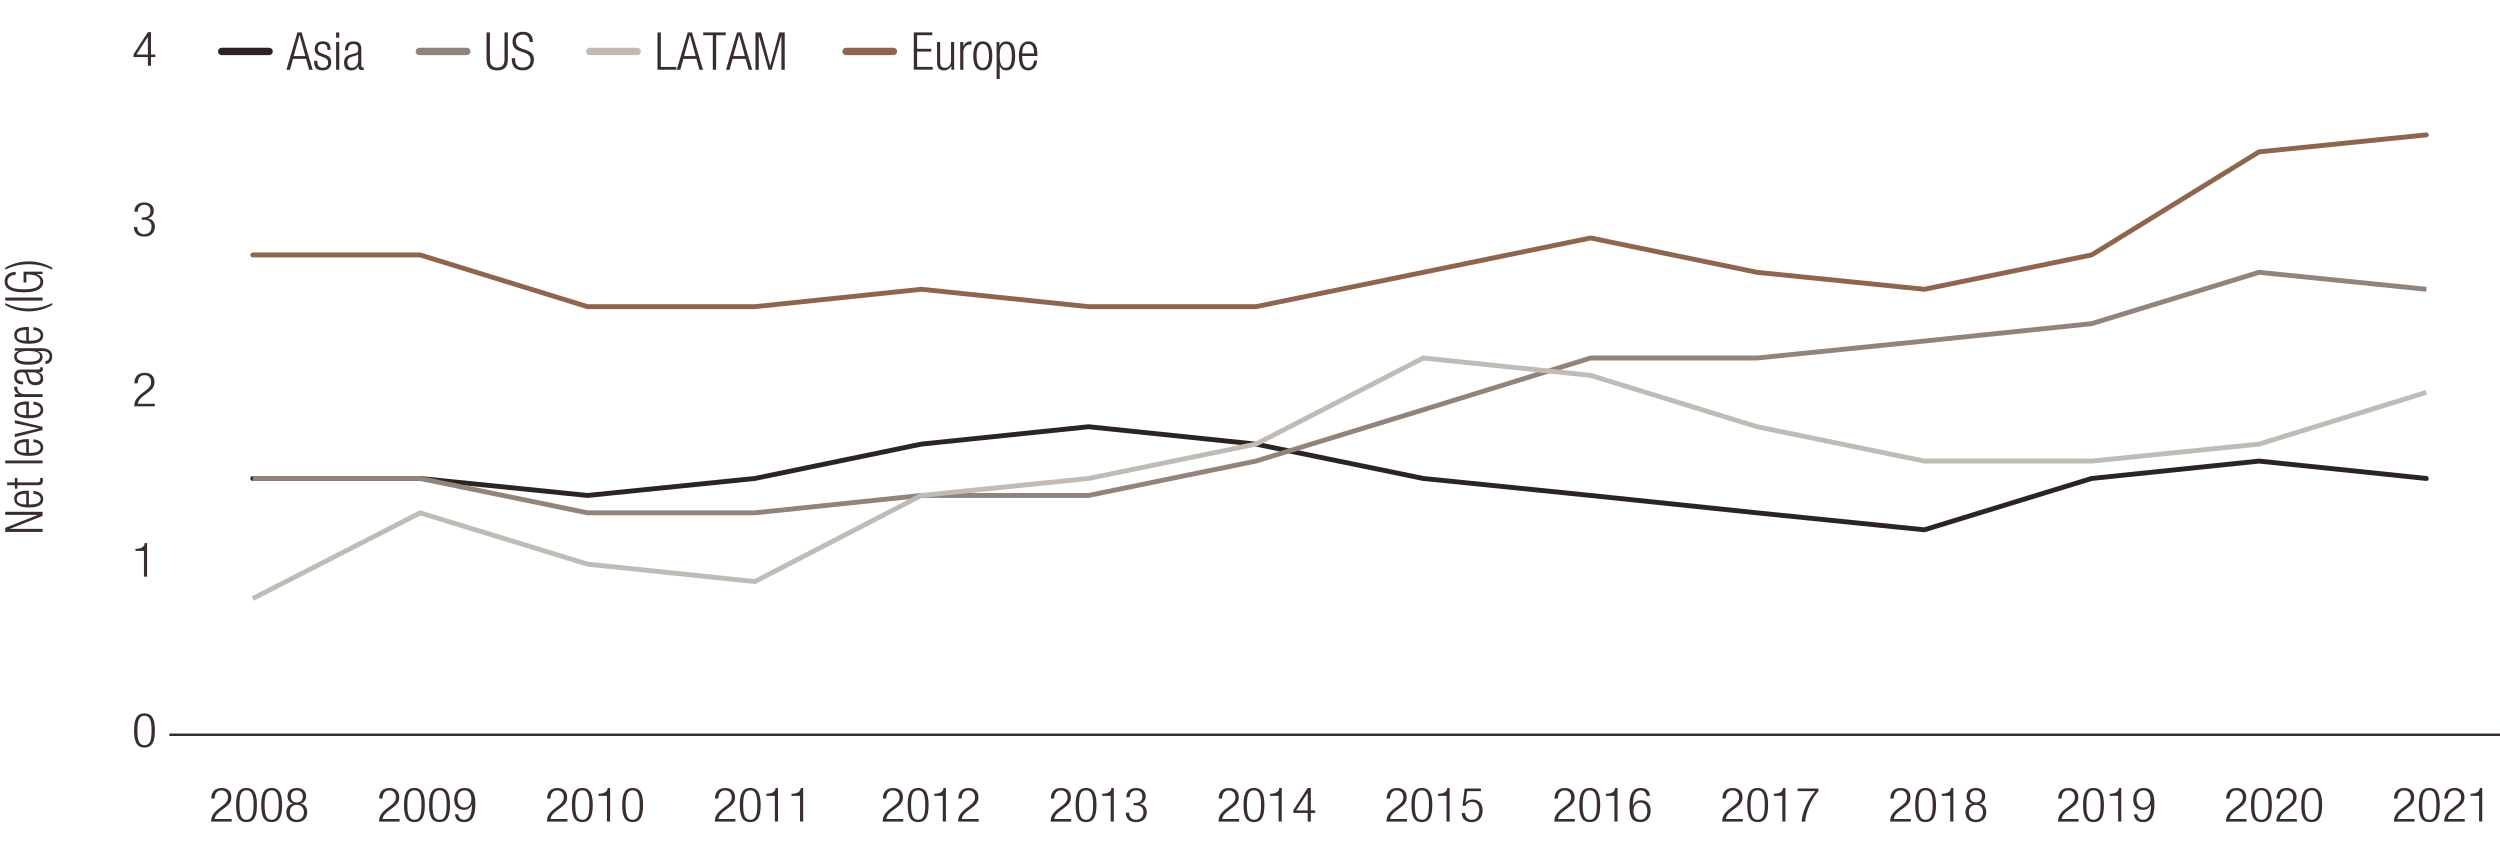 <?xml version="1.0" encoding="UTF-8"?>
<svg xmlns="http://www.w3.org/2000/svg" width="765" height="259.56" viewBox="0 0 765 259.56">
  <defs>
    <style>
      .cls-1, .cls-2, .cls-3, .cls-4, .cls-5, .cls-6, .cls-7, .cls-8, .cls-9 {
        fill: none;
      }

      .cls-1, .cls-4, .cls-5, .cls-6 {
        stroke-width: 1.5px;
      }

      .cls-1, .cls-6 {
        stroke-miterlimit: 10;
      }

      .cls-1, .cls-9 {
        stroke: #92847a;
      }

      .cls-2, .cls-3, .cls-4, .cls-5, .cls-7, .cls-8, .cls-9 {
        stroke-linejoin: round;
      }

      .cls-2, .cls-3, .cls-4, .cls-5, .cls-7, .cls-9 {
        stroke-linecap: round;
      }

      .cls-2, .cls-3, .cls-7, .cls-9 {
        stroke-width: 2.25px;
      }

      .cls-2, .cls-5 {
        stroke: #2c2423;
      }

      .cls-3, .cls-4 {
        stroke: #8e664d;
      }

      .cls-6, .cls-7 {
        stroke: #c0bbb5;
      }

      .cls-8 {
        stroke: #392e2d;
        stroke-width: .75px;
      }

      .cls-10 {
        fill: #3a2e2d;
      }
    </style>
  </defs>
  <g id="Layer_8" data-name="Layer 8">
    <polyline class="cls-5" points="77.36 146.41 128.56 146.41 179.77 151.61 230.97 146.41 281.9 135.9 333.1 130.58 384.3 135.9 435.51 146.41 486.71 151.61 537.64 156.93 588.84 162.12 640.04 146.41 691.25 141.09 742.45 146.41"/>
    <polyline class="cls-1" points="77.36 146.41 128.56 146.41 179.77 156.93 230.97 156.93 281.9 151.61 333.1 151.61 384.3 141.09 435.51 125.39 486.71 109.55 537.64 109.55 588.84 104.36 640.04 99.04 691.25 83.33 742.45 88.52"/>
    <polyline class="cls-6" points="77.36 183.15 128.56 156.93 179.77 172.63 230.97 177.96 281.9 151.61 333.1 146.41 384.3 135.9 435.51 109.55 486.71 114.87 537.64 130.58 588.84 141.09 640.04 141.09 691.25 135.9 742.45 120.06"/>
    <polyline class="cls-4" points="77.36 78.01 128.56 78.01 179.77 93.84 230.97 93.84 281.9 88.52 333.1 93.84 384.3 93.84 435.51 83.33 486.71 72.82 537.64 83.33 588.84 88.52 640.04 78.01 691.25 46.47 742.45 41.27"/>
  </g>
  <g id="Axes_copy" data-name="Axes copy">
    <line class="cls-8" x1="51.83" y1="224.84" x2="765" y2="224.84"/>
    <path class="cls-10" d="M44.21,218.3c2.58,0,3.19,2.19,3.19,5.22s-.61,5.22-3.19,5.22-3.19-2.19-3.19-5.22,.61-5.22,3.19-5.22Zm0,9.72c1.56,0,2.17-1.2,2.17-4.5s-.61-4.5-2.17-4.5-2.16,1.2-2.16,4.5,.61,4.5,2.16,4.5Z"/>
    <g>
      <path class="cls-10" d="M1.6,162.77v-1.25l9.96-3.95v-.03H1.6v-.93H13.03v1.25l-9.96,3.95v.03H13.03v.93H1.6Z"/>
      <path class="cls-10" d="M10.22,150.23c1.81,.13,3.01,1.03,3.01,2.48,0,1.62-1.25,2.58-4.45,2.58-2.95,0-4.43-.96-4.43-2.65s1.3-2.48,4.13-2.48h.35v4.2h.4c2.45,0,3.2-.78,3.2-1.64,0-.91-.72-1.48-2.21-1.62v-.87Zm-2.19,.85c-2.11,.03-2.88,.56-2.88,1.64s.77,1.61,2.88,1.64v-3.27Z"/>
      <path class="cls-10" d="M5.33,148.48v1.06h-.8v-1.06H2.18v-.87h2.35v-1.36h.8v1.36h6.1c.67,0,.9-.26,.9-.83,0-.17-.03-.35-.1-.54h.8c.06,.1,.1,.32,.1,.61,0,1.17-.35,1.62-1.49,1.62H5.33Z"/>
      <path class="cls-10" d="M1.6,141.78v-.87H13.03v.87H1.6Z"/>
      <path class="cls-10" d="M10.22,134.44c1.81,.13,3.01,1.03,3.01,2.48,0,1.62-1.25,2.58-4.45,2.58-2.95,0-4.43-.96-4.43-2.65s1.3-2.48,4.13-2.48h.35v4.2h.4c2.45,0,3.2-.78,3.2-1.64,0-.91-.72-1.48-2.21-1.62v-.87Zm-2.19,.85c-2.11,.03-2.88,.56-2.88,1.64s.77,1.61,2.88,1.64v-3.27Z"/>
      <path class="cls-10" d="M4.53,133.74v-.93l7.41-1.71v-.03l-7.41-1.56v-.93l8.5,2.03v.99l-8.5,2.14Z"/>
      <path class="cls-10" d="M10.22,122.92c1.81,.13,3.01,1.03,3.01,2.48,0,1.62-1.25,2.58-4.45,2.58-2.95,0-4.43-.96-4.43-2.65s1.3-2.48,4.13-2.48h.35v4.2h.4c2.45,0,3.2-.78,3.2-1.64,0-.91-.72-1.48-2.21-1.62v-.87Zm-2.19,.85c-2.11,.03-2.88,.56-2.88,1.64s.77,1.61,2.88,1.64v-3.27Z"/>
      <path class="cls-10" d="M4.53,121.48v-.87h1.33v-.03c-.94-.33-1.52-1.04-1.52-1.94,0-.1,.02-.2,.05-.3h.96c-.03,.15-.05,.29-.05,.42,0,.96,.77,1.85,2.42,1.85h5.31v.87H4.53Z"/>
      <path class="cls-10" d="M7.06,117.62c-1.75,0-2.72-.75-2.72-2.38s.91-2.17,2.26-2.17h5.03c.48,0,.7-.14,.7-.45v-.25h.7c.06,.16,.1,.29,.1,.41,0,.68-.18,1.12-1.06,1.12h-.29v.03c1.12,.35,1.44,1.13,1.44,1.98,0,1.35-.93,1.96-2.4,1.96-1.12,0-2.02-.46-2.35-1.55l-.51-1.64c-.19-.61-.35-.74-1.34-.74-1.09,0-1.47,.55-1.47,1.33,0,1.03,.69,1.48,1.92,1.48v.87Zm1.17-3.68v.03c.29,.09,.46,.58,.56,.93l.21,.72c.26,.87,.75,1.32,1.76,1.32s1.66-.46,1.66-1.22c0-1.06-.88-1.78-2.4-1.78h-1.79Z"/>
      <path class="cls-10" d="M4.53,107.32v-.78h7.89c2.35,0,3.55,.78,3.55,2.52,0,1.49-.86,2.27-2.08,2.29v-.87c.8,0,1.28-.68,1.28-1.45,0-1.06-.82-1.62-2.32-1.62h-1.34v.03c1.04,.27,1.52,1,1.52,1.79,0,1.19-.86,2.38-4.26,2.38-2.93,0-4.43-.77-4.43-2.46,0-.84,.54-1.52,1.5-1.79v-.03h-1.31Zm7.7,1.72c0-1.03-.83-1.64-3.55-1.64s-3.54,.61-3.54,1.64,.83,1.64,3.54,1.64,3.55-.61,3.55-1.64Z"/>
      <path class="cls-10" d="M10.22,100.13c1.81,.13,3.01,1.03,3.01,2.48,0,1.62-1.25,2.58-4.45,2.58-2.95,0-4.43-.96-4.43-2.65s1.3-2.48,4.13-2.48h.35v4.2h.4c2.45,0,3.2-.78,3.2-1.64,0-.91-.72-1.48-2.21-1.62v-.87Zm-2.19,.85c-2.11,.03-2.88,.56-2.88,1.64s.77,1.61,2.88,1.64v-3.27Z"/>
      <path class="cls-10" d="M1.6,92.73c2.18,1.13,4.67,1.68,7.19,1.68s5.01-.55,7.19-1.68v.62c-2.56,1.42-4.96,1.93-7.19,1.93s-4.63-.51-7.19-1.93v-.62Z"/>
      <path class="cls-10" d="M1.6,91.98v-.93H13.03v.93H1.6Z"/>
      <path class="cls-10" d="M8.07,86.45h-.86v-3.32h5.83v.72h-1.89v.03c1.26,.32,2.08,1.25,2.08,2.27,0,2.11-1.81,3.3-5.91,3.3s-5.91-1.19-5.91-3.3c0-1.97,1.42-2.85,3.39-2.97v.93c-1.38,0-2.53,.68-2.53,2.04,0,1.48,1.34,2.38,5.04,2.38s5.04-.9,5.04-2.38c0-1.39-1.38-2.16-4.05-2.16h-.24v2.45Z"/>
      <path class="cls-10" d="M15.98,82.53c-2.18-1.13-4.67-1.68-7.19-1.68s-5.01,.55-7.19,1.68v-.62c2.56-1.42,4.96-1.93,7.19-1.93s4.63,.51,7.19,1.93v.62Z"/>
    </g>
    <path class="cls-10" d="M45.25,17.47h-4.38v-.87l4.38-6.76h.96v6.85h1.33v.78h-1.33v2.64h-.96v-2.64Zm0-.78v-5.37h-.03l-3.48,5.37h3.51Z"/>
    <path class="cls-10" d="M44.05,168.59h-2.6v-.64c1.91-.01,2.76-.7,2.82-1.77h.74v10.27h-.96v-7.87Z"/>
    <g>
      <path class="cls-10" d="M167.4,244.35c.03-1.99,1.07-3.22,3.21-3.22,1.54,0,2.94,.83,2.94,2.79,0,1.25-.42,2.07-1.88,3.16l-1.23,.91c-1.19,.88-1.81,1.55-1.99,2.63h5.2v.78h-6.29c0-1.7,.85-2.8,2.37-3.96l1.22-.93c1.14-.87,1.57-1.57,1.57-2.55,0-1.36-.83-2.1-2-2.1-1.3,0-2.02,.78-2.08,2.5h-1.03Z"/>
      <path class="cls-10" d="M178.19,241.12c2.58,0,3.19,2.19,3.19,5.22s-.61,5.22-3.19,5.22-3.19-2.19-3.19-5.22,.61-5.22,3.19-5.22Zm0,9.72c1.56,0,2.17-1.2,2.17-4.5s-.61-4.5-2.17-4.5-2.16,1.2-2.16,4.5,.61,4.5,2.16,4.5Z"/>
      <path class="cls-10" d="M185.73,243.53h-2.6v-.64c1.91-.01,2.76-.7,2.82-1.77h.74v10.27h-.96v-7.87Z"/>
      <path class="cls-10" d="M193.59,241.12c2.58,0,3.19,2.19,3.19,5.22s-.61,5.22-3.19,5.22-3.19-2.19-3.19-5.22,.61-5.22,3.19-5.22Zm0,9.72c1.56,0,2.16-1.2,2.16-4.5s-.61-4.5-2.16-4.5-2.16,1.2-2.16,4.5,.61,4.5,2.16,4.5Z"/>
    </g>
    <g>
      <path class="cls-10" d="M270.16,244.35c.03-1.99,1.07-3.22,3.21-3.22,1.54,0,2.93,.83,2.93,2.79,0,1.25-.42,2.07-1.88,3.16l-1.24,.91c-1.19,.88-1.81,1.55-1.99,2.63h5.2v.78h-6.29c0-1.7,.85-2.8,2.37-3.96l1.22-.93c1.14-.87,1.57-1.57,1.57-2.55,0-1.36-.83-2.1-2-2.1-1.3,0-2.02,.78-2.08,2.5h-1.03Z"/>
      <path class="cls-10" d="M280.95,241.12c2.58,0,3.19,2.19,3.19,5.22s-.61,5.22-3.19,5.22-3.19-2.19-3.19-5.22,.61-5.22,3.19-5.22Zm0,9.72c1.56,0,2.17-1.2,2.17-4.5s-.61-4.5-2.17-4.5-2.17,1.2-2.17,4.5,.61,4.5,2.17,4.5Z"/>
      <path class="cls-10" d="M288.49,243.53h-2.6v-.64c1.91-.01,2.76-.7,2.82-1.77h.74v10.27h-.96v-7.87Z"/>
      <path class="cls-10" d="M293.25,244.35c.03-1.99,1.07-3.22,3.21-3.22,1.54,0,2.93,.83,2.93,2.79,0,1.25-.42,2.07-1.88,3.16l-1.24,.91c-1.19,.88-1.81,1.55-1.99,2.63h5.2v.78h-6.29c0-1.7,.85-2.8,2.37-3.96l1.22-.93c1.14-.87,1.57-1.57,1.57-2.55,0-1.36-.83-2.1-2-2.1-1.3,0-2.02,.78-2.08,2.5h-1.03Z"/>
    </g>
    <g>
      <path class="cls-10" d="M732.58,244.35c.03-1.99,1.07-3.22,3.21-3.22,1.54,0,2.94,.83,2.94,2.79,0,1.25-.42,2.07-1.88,3.16l-1.23,.91c-1.19,.88-1.81,1.55-1.99,2.63h5.2v.78h-6.29c0-1.7,.85-2.8,2.37-3.96l1.22-.93c1.14-.87,1.57-1.57,1.57-2.55,0-1.36-.83-2.1-2-2.1-1.3,0-2.02,.78-2.08,2.5h-1.03Z"/>
      <path class="cls-10" d="M743.37,241.12c2.58,0,3.19,2.19,3.19,5.22s-.61,5.22-3.19,5.22-3.19-2.19-3.19-5.22,.61-5.22,3.19-5.22Zm0,9.72c1.56,0,2.17-1.2,2.17-4.5s-.61-4.5-2.17-4.5-2.16,1.2-2.16,4.5,.61,4.5,2.16,4.5Z"/>
      <path class="cls-10" d="M747.97,244.35c.03-1.99,1.07-3.22,3.21-3.22,1.54,0,2.94,.83,2.94,2.79,0,1.25-.42,2.07-1.88,3.16l-1.23,.91c-1.19,.88-1.81,1.55-1.99,2.63h5.2v.78h-6.29c0-1.7,.85-2.8,2.37-3.96l1.22-.93c1.14-.87,1.57-1.57,1.57-2.55,0-1.36-.83-2.1-2-2.1-1.3,0-2.02,.78-2.08,2.5h-1.03Z"/>
      <path class="cls-10" d="M758.6,243.53h-2.6v-.64c1.91-.01,2.76-.7,2.82-1.77h.74v10.27h-.96v-7.87Z"/>
    </g>
    <g>
      <path class="cls-10" d="M64.64,244.35c.03-1.99,1.07-3.22,3.21-3.22,1.54,0,2.94,.83,2.94,2.79,0,1.25-.42,2.07-1.88,3.16l-1.23,.91c-1.19,.88-1.81,1.55-1.99,2.63h5.2v.78h-6.29c0-1.7,.85-2.8,2.37-3.96l1.22-.93c1.14-.87,1.57-1.57,1.57-2.55,0-1.36-.83-2.1-2-2.1-1.3,0-2.02,.78-2.08,2.5h-1.03Z"/>
      <path class="cls-10" d="M75.43,241.12c2.58,0,3.19,2.19,3.19,5.22s-.61,5.22-3.19,5.22-3.19-2.19-3.19-5.22,.61-5.22,3.19-5.22Zm0,9.72c1.56,0,2.17-1.2,2.17-4.5s-.61-4.5-2.17-4.5-2.16,1.2-2.16,4.5,.61,4.5,2.16,4.5Z"/>
      <path class="cls-10" d="M83.13,241.12c2.58,0,3.19,2.19,3.19,5.22s-.61,5.22-3.19,5.22-3.19-2.19-3.19-5.22,.61-5.22,3.19-5.22Zm0,9.72c1.56,0,2.17-1.2,2.17-4.5s-.61-4.5-2.17-4.5-2.16,1.2-2.16,4.5,.61,4.5,2.16,4.5Z"/>
      <path class="cls-10" d="M89.69,245.96v-.03c-1.12-.26-1.72-1.29-1.72-2.26,0-1.68,1.2-2.54,2.85-2.54s2.85,.86,2.85,2.54c0,.97-.58,2-1.72,2.26v.03c1.4,.13,2.05,1.33,2.05,2.54,0,1.94-1.28,3.08-3.19,3.08s-3.19-1.13-3.19-3.08c0-1.2,.66-2.41,2.05-2.54Zm1.14,4.89c1.44,0,2.17-1.04,2.17-2.28s-.72-2.29-2.17-2.29-2.16,1.04-2.16,2.29,.72,2.28,2.16,2.28Zm0-5.3c1.23,0,1.83-.75,1.83-1.84s-.59-1.86-1.83-1.86-1.83,.75-1.83,1.86,.61,1.84,1.83,1.84Z"/>
    </g>
    <path class="cls-10" d="M41.12,117.29c.03-1.99,1.07-3.22,3.21-3.22,1.54,0,2.94,.83,2.94,2.79,0,1.25-.42,2.08-1.88,3.16l-1.23,.91c-1.19,.89-1.81,1.55-1.99,2.63h5.2v.78h-6.29c0-1.7,.85-2.8,2.37-3.96l1.22-.93c1.14-.87,1.57-1.57,1.57-2.55,0-1.36-.83-2.1-2-2.1-1.3,0-2.02,.78-2.08,2.5h-1.03Z"/>
    <g>
      <path class="cls-10" d="M372.92,244.35c.03-1.99,1.07-3.22,3.21-3.22,1.54,0,2.94,.83,2.94,2.79,0,1.25-.42,2.07-1.88,3.16l-1.23,.91c-1.19,.88-1.81,1.55-1.99,2.63h5.2v.78h-6.29c0-1.7,.85-2.8,2.37-3.96l1.22-.93c1.14-.87,1.57-1.57,1.57-2.55,0-1.36-.83-2.1-2-2.1-1.3,0-2.02,.78-2.08,2.5h-1.03Z"/>
      <path class="cls-10" d="M383.71,241.12c2.58,0,3.19,2.19,3.19,5.22s-.61,5.22-3.19,5.22-3.19-2.19-3.19-5.22,.61-5.22,3.19-5.22Zm0,9.72c1.56,0,2.17-1.2,2.17-4.5s-.61-4.5-2.17-4.5-2.16,1.2-2.16,4.5,.61,4.5,2.16,4.5Z"/>
      <path class="cls-10" d="M391.25,243.53h-2.6v-.64c1.91-.01,2.76-.7,2.82-1.77h.74v10.27h-.96v-7.87Z"/>
      <path class="cls-10" d="M400.15,248.76h-4.38v-.87l4.38-6.76h.96v6.85h1.33v.78h-1.33v2.64h-.96v-2.64Zm0-.78v-5.37h-.03l-3.48,5.37h3.51Z"/>
    </g>
    <g>
      <path class="cls-10" d="M527.06,244.35c.03-1.99,1.07-3.22,3.21-3.22,1.54,0,2.93,.83,2.93,2.79,0,1.25-.42,2.07-1.88,3.16l-1.24,.91c-1.19,.88-1.81,1.55-1.99,2.63h5.2v.78h-6.29c0-1.7,.85-2.8,2.37-3.96l1.22-.93c1.14-.87,1.57-1.57,1.57-2.55,0-1.36-.83-2.1-2-2.1-1.3,0-2.02,.78-2.08,2.5h-1.03Z"/>
      <path class="cls-10" d="M537.85,241.12c2.58,0,3.19,2.19,3.19,5.22s-.61,5.22-3.19,5.22-3.19-2.19-3.19-5.22,.61-5.22,3.19-5.22Zm0,9.72c1.56,0,2.17-1.2,2.17-4.5s-.61-4.5-2.17-4.5-2.17,1.2-2.17,4.5,.61,4.5,2.17,4.5Z"/>
      <path class="cls-10" d="M545.39,243.53h-2.6v-.64c1.91-.01,2.76-.7,2.82-1.77h.74v10.27h-.96v-7.87Z"/>
      <path class="cls-10" d="M550.06,241.3h6.38v.78c-2.44,2.71-3.83,6.53-4.07,9.32h-1.09c.18-2.83,1.96-6.86,4.2-9.32h-5.42v-.78Z"/>
    </g>
    <g>
      <path class="cls-10" d="M218.78,244.35c.03-1.99,1.07-3.22,3.21-3.22,1.54,0,2.94,.83,2.94,2.79,0,1.25-.42,2.07-1.88,3.16l-1.23,.91c-1.19,.88-1.81,1.55-1.99,2.63h5.2v.78h-6.29c0-1.7,.85-2.8,2.37-3.96l1.22-.93c1.14-.87,1.57-1.57,1.57-2.55,0-1.36-.83-2.1-2-2.1-1.3,0-2.02,.78-2.08,2.5h-1.03Z"/>
      <path class="cls-10" d="M229.57,241.12c2.58,0,3.19,2.19,3.19,5.22s-.61,5.22-3.19,5.22-3.19-2.19-3.19-5.22,.61-5.22,3.19-5.22Zm0,9.72c1.56,0,2.17-1.2,2.17-4.5s-.61-4.5-2.17-4.5-2.16,1.2-2.16,4.5,.61,4.5,2.16,4.5Z"/>
      <path class="cls-10" d="M237.11,243.53h-2.6v-.64c1.91-.01,2.76-.7,2.82-1.77h.74v10.27h-.96v-7.87Z"/>
      <path class="cls-10" d="M244.81,243.53h-2.6v-.64c1.91-.01,2.76-.7,2.82-1.77h.74v10.27h-.96v-7.87Z"/>
    </g>
    <g>
      <path class="cls-10" d="M321.54,244.35c.03-1.99,1.07-3.22,3.21-3.22,1.54,0,2.94,.83,2.94,2.79,0,1.25-.42,2.07-1.88,3.16l-1.23,.91c-1.19,.88-1.81,1.55-1.99,2.63h5.2v.78h-6.29c0-1.7,.85-2.8,2.37-3.96l1.22-.93c1.14-.87,1.57-1.57,1.57-2.55,0-1.36-.83-2.1-2-2.1-1.3,0-2.02,.78-2.08,2.5h-1.03Z"/>
      <path class="cls-10" d="M332.33,241.12c2.58,0,3.19,2.19,3.19,5.22s-.61,5.22-3.19,5.22-3.19-2.19-3.19-5.22,.61-5.22,3.19-5.22Zm0,9.72c1.56,0,2.17-1.2,2.17-4.5s-.61-4.5-2.17-4.5-2.16,1.2-2.16,4.5,.61,4.5,2.16,4.5Z"/>
      <path class="cls-10" d="M339.87,243.53h-2.6v-.64c1.91-.01,2.76-.7,2.82-1.77h.74v10.27h-.96v-7.87Z"/>
      <path class="cls-10" d="M346.88,245.7h.53c1.36,0,2.15-.7,2.15-1.92s-.64-1.93-1.88-1.93c-1.14,0-1.99,.67-2,2.12h-1.03c0-1.71,1.03-2.84,3.03-2.84,1.75,0,2.9,.96,2.9,2.54,0,1.13-.59,2.05-1.83,2.32v.03c1.35,.17,2.16,1.18,2.16,2.44,0,1.86-1.12,3.12-3.25,3.12-1.96,0-3.1-1-3.18-2.92h1.03c0,1.2,.69,2.19,2.15,2.19,1.15,0,2.23-.64,2.23-2.37,0-1.33-.88-2.06-2.26-2.06h-.75v-.73Z"/>
    </g>
    <g>
      <path class="cls-10" d="M424.3,244.35c.03-1.99,1.07-3.22,3.21-3.22,1.54,0,2.94,.83,2.94,2.79,0,1.25-.42,2.07-1.88,3.16l-1.23,.91c-1.19,.88-1.81,1.55-1.99,2.63h5.2v.78h-6.29c0-1.7,.85-2.8,2.37-3.96l1.22-.93c1.14-.87,1.57-1.57,1.57-2.55,0-1.36-.83-2.1-2-2.1-1.3,0-2.02,.78-2.08,2.5h-1.03Z"/>
      <path class="cls-10" d="M435.09,241.12c2.58,0,3.19,2.19,3.19,5.22s-.61,5.22-3.19,5.22-3.19-2.19-3.19-5.22,.61-5.22,3.19-5.22Zm0,9.72c1.56,0,2.17-1.2,2.17-4.5s-.61-4.5-2.17-4.5-2.16,1.2-2.16,4.5,.61,4.5,2.16,4.5Z"/>
      <path class="cls-10" d="M442.63,243.53h-2.6v-.64c1.91-.01,2.76-.7,2.82-1.77h.74v10.27h-.96v-7.87Z"/>
      <path class="cls-10" d="M453.15,241.3v.78h-4.2l-.5,3.58,.03,.03c.43-.75,1.36-1.04,2.2-1.04,1.75,0,3,1.12,3,3.4,0,2.06-1.14,3.53-3.37,3.53-1.76,0-3.01-1-3.01-2.8h1.03c0,1.16,.74,2.08,2.1,2.08s2.23-1.02,2.23-2.95c0-1.42-.69-2.53-2.21-2.53-.85,0-1.64,.36-1.96,1.19h-.96l.66-5.27h4.97Z"/>
    </g>
    <g>
      <path class="cls-10" d="M681.2,244.35c.03-1.99,1.07-3.22,3.21-3.22,1.54,0,2.94,.83,2.94,2.79,0,1.25-.42,2.07-1.88,3.16l-1.23,.91c-1.19,.88-1.81,1.55-1.99,2.63h5.2v.78h-6.29c0-1.7,.85-2.8,2.37-3.96l1.22-.93c1.14-.87,1.57-1.57,1.57-2.55,0-1.36-.83-2.1-2-2.1-1.3,0-2.02,.78-2.08,2.5h-1.03Z"/>
      <path class="cls-10" d="M691.99,241.12c2.58,0,3.19,2.19,3.19,5.22s-.61,5.22-3.19,5.22-3.19-2.19-3.19-5.22,.61-5.22,3.19-5.22Zm0,9.72c1.56,0,2.17-1.2,2.17-4.5s-.61-4.5-2.17-4.5-2.16,1.2-2.16,4.5,.61,4.5,2.16,4.5Z"/>
      <path class="cls-10" d="M696.59,244.35c.03-1.99,1.07-3.22,3.21-3.22,1.54,0,2.94,.83,2.94,2.79,0,1.25-.42,2.07-1.88,3.16l-1.23,.91c-1.19,.88-1.81,1.55-1.99,2.63h5.2v.78h-6.29c0-1.7,.85-2.8,2.37-3.96l1.22-.93c1.14-.87,1.57-1.57,1.57-2.55,0-1.36-.83-2.1-2-2.1-1.3,0-2.02,.78-2.08,2.5h-1.03Z"/>
      <path class="cls-10" d="M707.38,241.12c2.58,0,3.19,2.19,3.19,5.22s-.61,5.22-3.19,5.22-3.19-2.19-3.19-5.22,.61-5.22,3.19-5.22Zm0,9.72c1.56,0,2.17-1.2,2.17-4.5s-.61-4.5-2.17-4.5-2.16,1.2-2.16,4.5,.61,4.5,2.16,4.5Z"/>
    </g>
    <g>
      <path class="cls-10" d="M116.02,244.35c.03-1.99,1.07-3.22,3.21-3.22,1.54,0,2.94,.83,2.94,2.79,0,1.25-.42,2.07-1.88,3.16l-1.23,.91c-1.19,.88-1.81,1.55-1.99,2.63h5.2v.78h-6.29c0-1.7,.85-2.8,2.37-3.96l1.22-.93c1.14-.87,1.57-1.57,1.57-2.55,0-1.36-.83-2.1-2-2.1-1.3,0-2.02,.78-2.08,2.5h-1.03Z"/>
      <path class="cls-10" d="M126.81,241.12c2.58,0,3.19,2.19,3.19,5.22s-.61,5.22-3.19,5.22-3.19-2.19-3.19-5.22,.61-5.22,3.19-5.22Zm0,9.72c1.56,0,2.17-1.2,2.17-4.5s-.61-4.5-2.17-4.5-2.16,1.2-2.16,4.5,.61,4.5,2.16,4.5Z"/>
      <path class="cls-10" d="M134.51,241.12c2.58,0,3.19,2.19,3.19,5.22s-.61,5.22-3.19,5.22-3.19-2.19-3.19-5.22,.61-5.22,3.19-5.22Zm0,9.72c1.56,0,2.17-1.2,2.17-4.5s-.61-4.5-2.17-4.5-2.16,1.2-2.16,4.5,.61,4.5,2.16,4.5Z"/>
      <path class="cls-10" d="M140.24,249.16c.05,1,.67,1.68,1.8,1.68,1.57,0,2.34-1.28,2.39-4.67l-.03-.03c-.37,1.06-1.23,1.68-2.44,1.68-1.97,0-2.98-1.31-2.98-3.19s.98-3.51,3.16-3.51c2.57,0,3.32,1.71,3.32,4.95s-.74,5.5-3.46,5.5c-1.8,0-2.74-1-2.77-2.41h1.03Zm1.88-2.06c1.56,0,2.12-1.31,2.12-2.63s-.56-2.63-2.12-2.63-2.12,1.31-2.12,2.63,.55,2.63,2.12,2.63Z"/>
    </g>
    <g>
      <path class="cls-10" d="M475.68,244.35c.03-1.99,1.07-3.22,3.21-3.22,1.54,0,2.93,.83,2.93,2.79,0,1.25-.42,2.07-1.88,3.16l-1.24,.91c-1.19,.88-1.81,1.55-1.99,2.63h5.2v.78h-6.29c0-1.7,.85-2.8,2.37-3.96l1.22-.93c1.14-.87,1.57-1.57,1.57-2.55,0-1.36-.83-2.1-2-2.1-1.3,0-2.02,.78-2.08,2.5h-1.03Z"/>
      <path class="cls-10" d="M486.47,241.12c2.58,0,3.19,2.19,3.19,5.22s-.61,5.22-3.19,5.22-3.19-2.19-3.19-5.22,.61-5.22,3.19-5.22Zm0,9.72c1.56,0,2.17-1.2,2.17-4.5s-.61-4.5-2.17-4.5-2.17,1.2-2.17,4.5,.61,4.5,2.17,4.5Z"/>
      <path class="cls-10" d="M494.01,243.53h-2.6v-.64c1.91-.01,2.76-.7,2.82-1.77h.74v10.27h-.96v-7.87Z"/>
      <path class="cls-10" d="M503.84,243.53c-.05-1-.67-1.68-1.8-1.68-1.57,0-2.34,1.28-2.39,4.67l.03,.03c.37-1.06,1.24-1.68,2.44-1.68,1.97,0,2.98,1.31,2.98,3.19s-.98,3.51-3.16,3.51c-2.57,0-3.32-1.71-3.32-4.95s.74-5.5,3.46-5.5c1.8,0,2.74,1,2.77,2.41h-1.03Zm-1.88,7.31c1.57,0,2.12-1.31,2.12-2.63s-.55-2.63-2.12-2.63-2.12,1.31-2.12,2.63,.56,2.63,2.12,2.63Z"/>
    </g>
    <g>
      <path class="cls-10" d="M629.82,244.35c.03-1.99,1.07-3.22,3.21-3.22,1.54,0,2.93,.83,2.93,2.79,0,1.25-.42,2.07-1.88,3.16l-1.24,.91c-1.19,.88-1.81,1.55-1.99,2.63h5.2v.78h-6.29c0-1.7,.85-2.8,2.37-3.96l1.22-.93c1.14-.87,1.57-1.57,1.57-2.55,0-1.36-.83-2.1-2-2.1-1.3,0-2.02,.78-2.08,2.5h-1.03Z"/>
      <path class="cls-10" d="M640.61,241.12c2.58,0,3.19,2.19,3.19,5.22s-.61,5.22-3.19,5.22-3.19-2.19-3.19-5.22,.61-5.22,3.19-5.22Zm0,9.72c1.56,0,2.17-1.2,2.17-4.5s-.61-4.5-2.17-4.5-2.17,1.2-2.17,4.5,.61,4.5,2.17,4.5Z"/>
      <path class="cls-10" d="M648.15,243.53h-2.6v-.64c1.91-.01,2.76-.7,2.82-1.77h.74v10.27h-.96v-7.87Z"/>
      <path class="cls-10" d="M654.03,249.16c.05,1,.67,1.68,1.8,1.68,1.57,0,2.34-1.28,2.39-4.67l-.03-.03c-.37,1.06-1.24,1.68-2.44,1.68-1.97,0-2.98-1.31-2.98-3.19s.98-3.51,3.16-3.51c2.57,0,3.32,1.71,3.32,4.95s-.74,5.5-3.46,5.5c-1.8,0-2.74-1-2.77-2.41h1.03Zm1.88-2.06c1.56,0,2.12-1.31,2.12-2.63s-.56-2.63-2.12-2.63-2.12,1.31-2.12,2.63,.55,2.63,2.12,2.63Z"/>
    </g>
    <g>
      <path class="cls-10" d="M578.44,244.35c.03-1.99,1.07-3.22,3.21-3.22,1.54,0,2.94,.83,2.94,2.79,0,1.25-.42,2.07-1.88,3.16l-1.23,.91c-1.19,.88-1.81,1.55-1.99,2.63h5.2v.78h-6.29c0-1.7,.85-2.8,2.37-3.96l1.22-.93c1.14-.87,1.57-1.57,1.57-2.55,0-1.36-.83-2.1-2-2.1-1.3,0-2.02,.78-2.08,2.5h-1.03Z"/>
      <path class="cls-10" d="M589.23,241.12c2.58,0,3.19,2.19,3.19,5.22s-.61,5.22-3.19,5.22-3.19-2.19-3.19-5.22,.61-5.22,3.19-5.22Zm0,9.72c1.56,0,2.17-1.2,2.17-4.5s-.61-4.5-2.17-4.5-2.16,1.2-2.16,4.5,.61,4.5,2.16,4.5Z"/>
      <path class="cls-10" d="M596.77,243.53h-2.6v-.64c1.91-.01,2.76-.7,2.82-1.77h.74v10.27h-.96v-7.87Z"/>
      <path class="cls-10" d="M603.49,245.96v-.03c-1.12-.26-1.72-1.29-1.72-2.26,0-1.68,1.2-2.54,2.85-2.54s2.85,.86,2.85,2.54c0,.97-.58,2-1.72,2.26v.03c1.4,.13,2.05,1.33,2.05,2.54,0,1.94-1.28,3.08-3.19,3.08s-3.19-1.13-3.19-3.08c0-1.2,.66-2.41,2.05-2.54Zm1.14,4.89c1.44,0,2.17-1.04,2.17-2.28s-.72-2.29-2.17-2.29-2.17,1.04-2.17,2.29,.72,2.28,2.17,2.28Zm0-5.3c1.23,0,1.83-.75,1.83-1.84s-.59-1.86-1.83-1.86-1.83,.75-1.83,1.86,.61,1.84,1.83,1.84Z"/>
    </g>
    <path class="cls-10" d="M43.36,66.52h.53c1.36,0,2.15-.7,2.15-1.92s-.64-1.93-1.88-1.93c-1.14,0-1.99,.67-2,2.12h-1.03c0-1.71,1.03-2.84,3.03-2.84,1.75,0,2.9,.96,2.9,2.54,0,1.13-.59,2.05-1.83,2.32v.03c1.35,.17,2.17,1.18,2.17,2.44,0,1.86-1.12,3.12-3.26,3.12-1.96,0-3.1-1-3.18-2.92h1.03c0,1.2,.69,2.19,2.15,2.19,1.15,0,2.23-.64,2.23-2.37,0-1.34-.88-2.06-2.26-2.06h-.75v-.73Z"/>
  </g>
  <g id="Legend">
    <g>
      <path class="cls-10" d="M91.02,9.92h1.28l3.37,11.43h-1.08l-.93-3.33h-3.99l-.93,3.33h-1.09l3.37-11.43Zm2.41,7.24l-1.76-6.43h-.03l-1.76,6.43h3.54Z"/>
      <path class="cls-10" d="M97.92,17.12c-1.2-.46-1.63-1.17-1.63-2.02,0-1.75,1.08-2.45,2.52-2.45,1.6,0,2.33,.82,2.33,2.37v.24h-.96v-.24c0-1.1-.51-1.57-1.39-1.57-1.12,0-1.55,.59-1.55,1.44,0,.59,.19,1.06,1.15,1.42l1.39,.53c1.15,.43,1.58,1.23,1.58,2.16,0,1.46-.83,2.53-2.62,2.53s-2.6-.72-2.6-2.64v-.27h.96v.22c0,1.25,.54,1.89,1.63,1.89,1.02,0,1.68-.58,1.68-1.52,0-.75-.3-1.23-1.15-1.57l-1.34-.53Z"/>
      <path class="cls-10" d="M102.85,9.92h.96v1.63h-.96v-1.63Zm0,2.93h.96v8.5h-.96V12.85Z"/>
      <path class="cls-10" d="M105.55,15.38c0-1.74,.83-2.72,2.62-2.72s2.39,.91,2.39,2.26v5.03c0,.48,.16,.7,.5,.7h.27v.7c-.18,.06-.32,.1-.45,.1-.75,0-1.23-.18-1.23-1.06v-.29h-.03c-.38,1.12-1.25,1.44-2.19,1.44-1.48,0-2.15-.93-2.15-2.4,0-1.12,.51-2.02,1.71-2.35l1.8-.51c.67-.19,.81-.35,.81-1.34,0-1.09-.61-1.47-1.47-1.47-1.13,0-1.63,.69-1.63,1.92h-.96Zm4.05,1.17h-.03c-.1,.29-.64,.46-1.02,.56l-.8,.21c-.96,.26-1.45,.75-1.45,1.76s.51,1.66,1.34,1.66c1.17,0,1.96-.88,1.96-2.4v-1.79Z"/>
    </g>
    <line class="cls-2" x1="67.84" y1="15.74" x2="82.34" y2="15.74"/>
    <g>
      <path class="cls-10" d="M201.2,9.92h1.02v10.56h4.72v.86h-5.75V9.92Z"/>
      <path class="cls-10" d="M210.46,9.92h1.28l3.37,11.43h-1.08l-.93-3.33h-3.99l-.93,3.33h-1.09l3.37-11.43Zm2.41,7.24l-1.76-6.43h-.03l-1.76,6.43h3.54Z"/>
      <path class="cls-10" d="M218.12,10.78h-2.94v-.86h6.9v.86h-2.94v10.56h-1.02V10.78Z"/>
      <path class="cls-10" d="M225.53,9.92h1.28l3.37,11.43h-1.08l-.93-3.33h-3.99l-.93,3.33h-1.09l3.37-11.43Zm2.41,7.24l-1.76-6.43h-.03l-1.76,6.43h3.54Z"/>
      <path class="cls-10" d="M231.15,9.92h1.77l2.75,10.15h.03l2.75-10.15h1.68v11.43h-1.02V10.88h-.03l-2.95,10.47h-.96l-2.95-10.47h-.03v10.47h-1.02V9.92Z"/>
    </g>
    <line class="cls-7" x1="180.48" y1="15.74" x2="194.98" y2="15.74"/>
    <g>
      <path class="cls-10" d="M279.62,9.92h5.65v.86h-4.63v4.16h4.33v.86h-4.33v4.67h4.77v.86h-5.79V9.92Z"/>
      <path class="cls-10" d="M286.73,12.85h.96v5.99c0,1.38,.46,1.9,1.47,1.9,1.09,0,1.85-.86,1.85-2.18v-5.71h.96v8.5h-.86v-1.18h-.03c-.48,.94-1.31,1.38-2.17,1.38-1.29,0-2.17-.67-2.17-2.27v-6.42Z"/>
      <path class="cls-10" d="M293.82,12.85h.96v1.33h.03c.37-.94,1.15-1.52,2.14-1.52,.11,0,.22,.02,.33,.05v.96c-.16-.03-.32-.05-.46-.05-1.05,0-2.04,.77-2.04,2.42v5.31h-.96V12.85Z"/>
      <path class="cls-10" d="M300.73,12.66c1.87,0,2.92,1.49,2.92,4.43s-1.05,4.45-2.92,4.45-2.92-1.49-2.92-4.45,1.05-4.43,2.92-4.43Zm0,8.08c1.07,0,1.9-.93,1.9-3.65s-.83-3.63-1.9-3.63-1.9,.93-1.9,3.63,.83,3.65,1.9,3.65Z"/>
      <path class="cls-10" d="M304.96,12.85h.86v1.22h.03c.3-.78,1.01-1.41,2.09-1.41,1.88,0,2.7,1.5,2.7,4.45s-.85,4.43-2.71,4.43c-1.05,0-1.77-.58-1.98-1.47h-.03v4.1h-.96V12.85Zm2.84,.61c-.54,0-1.02,.29-1.34,.75-.41,.59-.54,1.42-.54,2.9,0,3.14,.88,3.63,1.85,3.63s1.85-.5,1.85-3.63-.89-3.65-1.82-3.65Z"/>
      <path class="cls-10" d="M317.36,18.53c-.14,1.81-1.13,3.01-2.73,3.01-1.79,0-2.84-1.25-2.84-4.45,0-2.95,1.05-4.43,2.92-4.43s2.73,1.3,2.73,4.13v.35h-4.63v.4c0,2.45,.86,3.2,1.8,3.2,1.01,0,1.63-.72,1.79-2.21h.96Zm-.94-2.19c-.03-2.11-.62-2.88-1.8-2.88s-1.77,.77-1.8,2.88h3.61Z"/>
    </g>
    <line class="cls-3" x1="258.89" y1="15.74" x2="273.39" y2="15.74"/>
    <g>
      <path class="cls-10" d="M148.9,9.92h1.02v8.21c0,1.71,.73,2.55,2.23,2.55s2.23-.83,2.23-2.55V9.92h1.02v8.23c0,2.4-1.17,3.39-3.26,3.39s-3.26-.99-3.26-3.39V9.92Z"/>
      <path class="cls-10" d="M162.04,12.85c0-1.41-.65-2.26-2.04-2.26s-2.15,.91-2.15,2.05c0,3.41,5.52,1.54,5.52,5.55,0,2.21-1.37,3.35-3.45,3.35s-3.32-1.15-3.32-3.39v-.34h1.02v.43c0,1.46,.77,2.43,2.27,2.43s2.46-.72,2.46-2.32c0-3.39-5.52-1.46-5.52-5.6,0-1.79,1.17-3.03,3.14-3.03,2.12,0,3.1,1.09,3.1,3.12h-1.02Z"/>
    </g>
    <line class="cls-9" x1="128.33" y1="15.74" x2="142.83" y2="15.74"/>
  </g>
</svg>